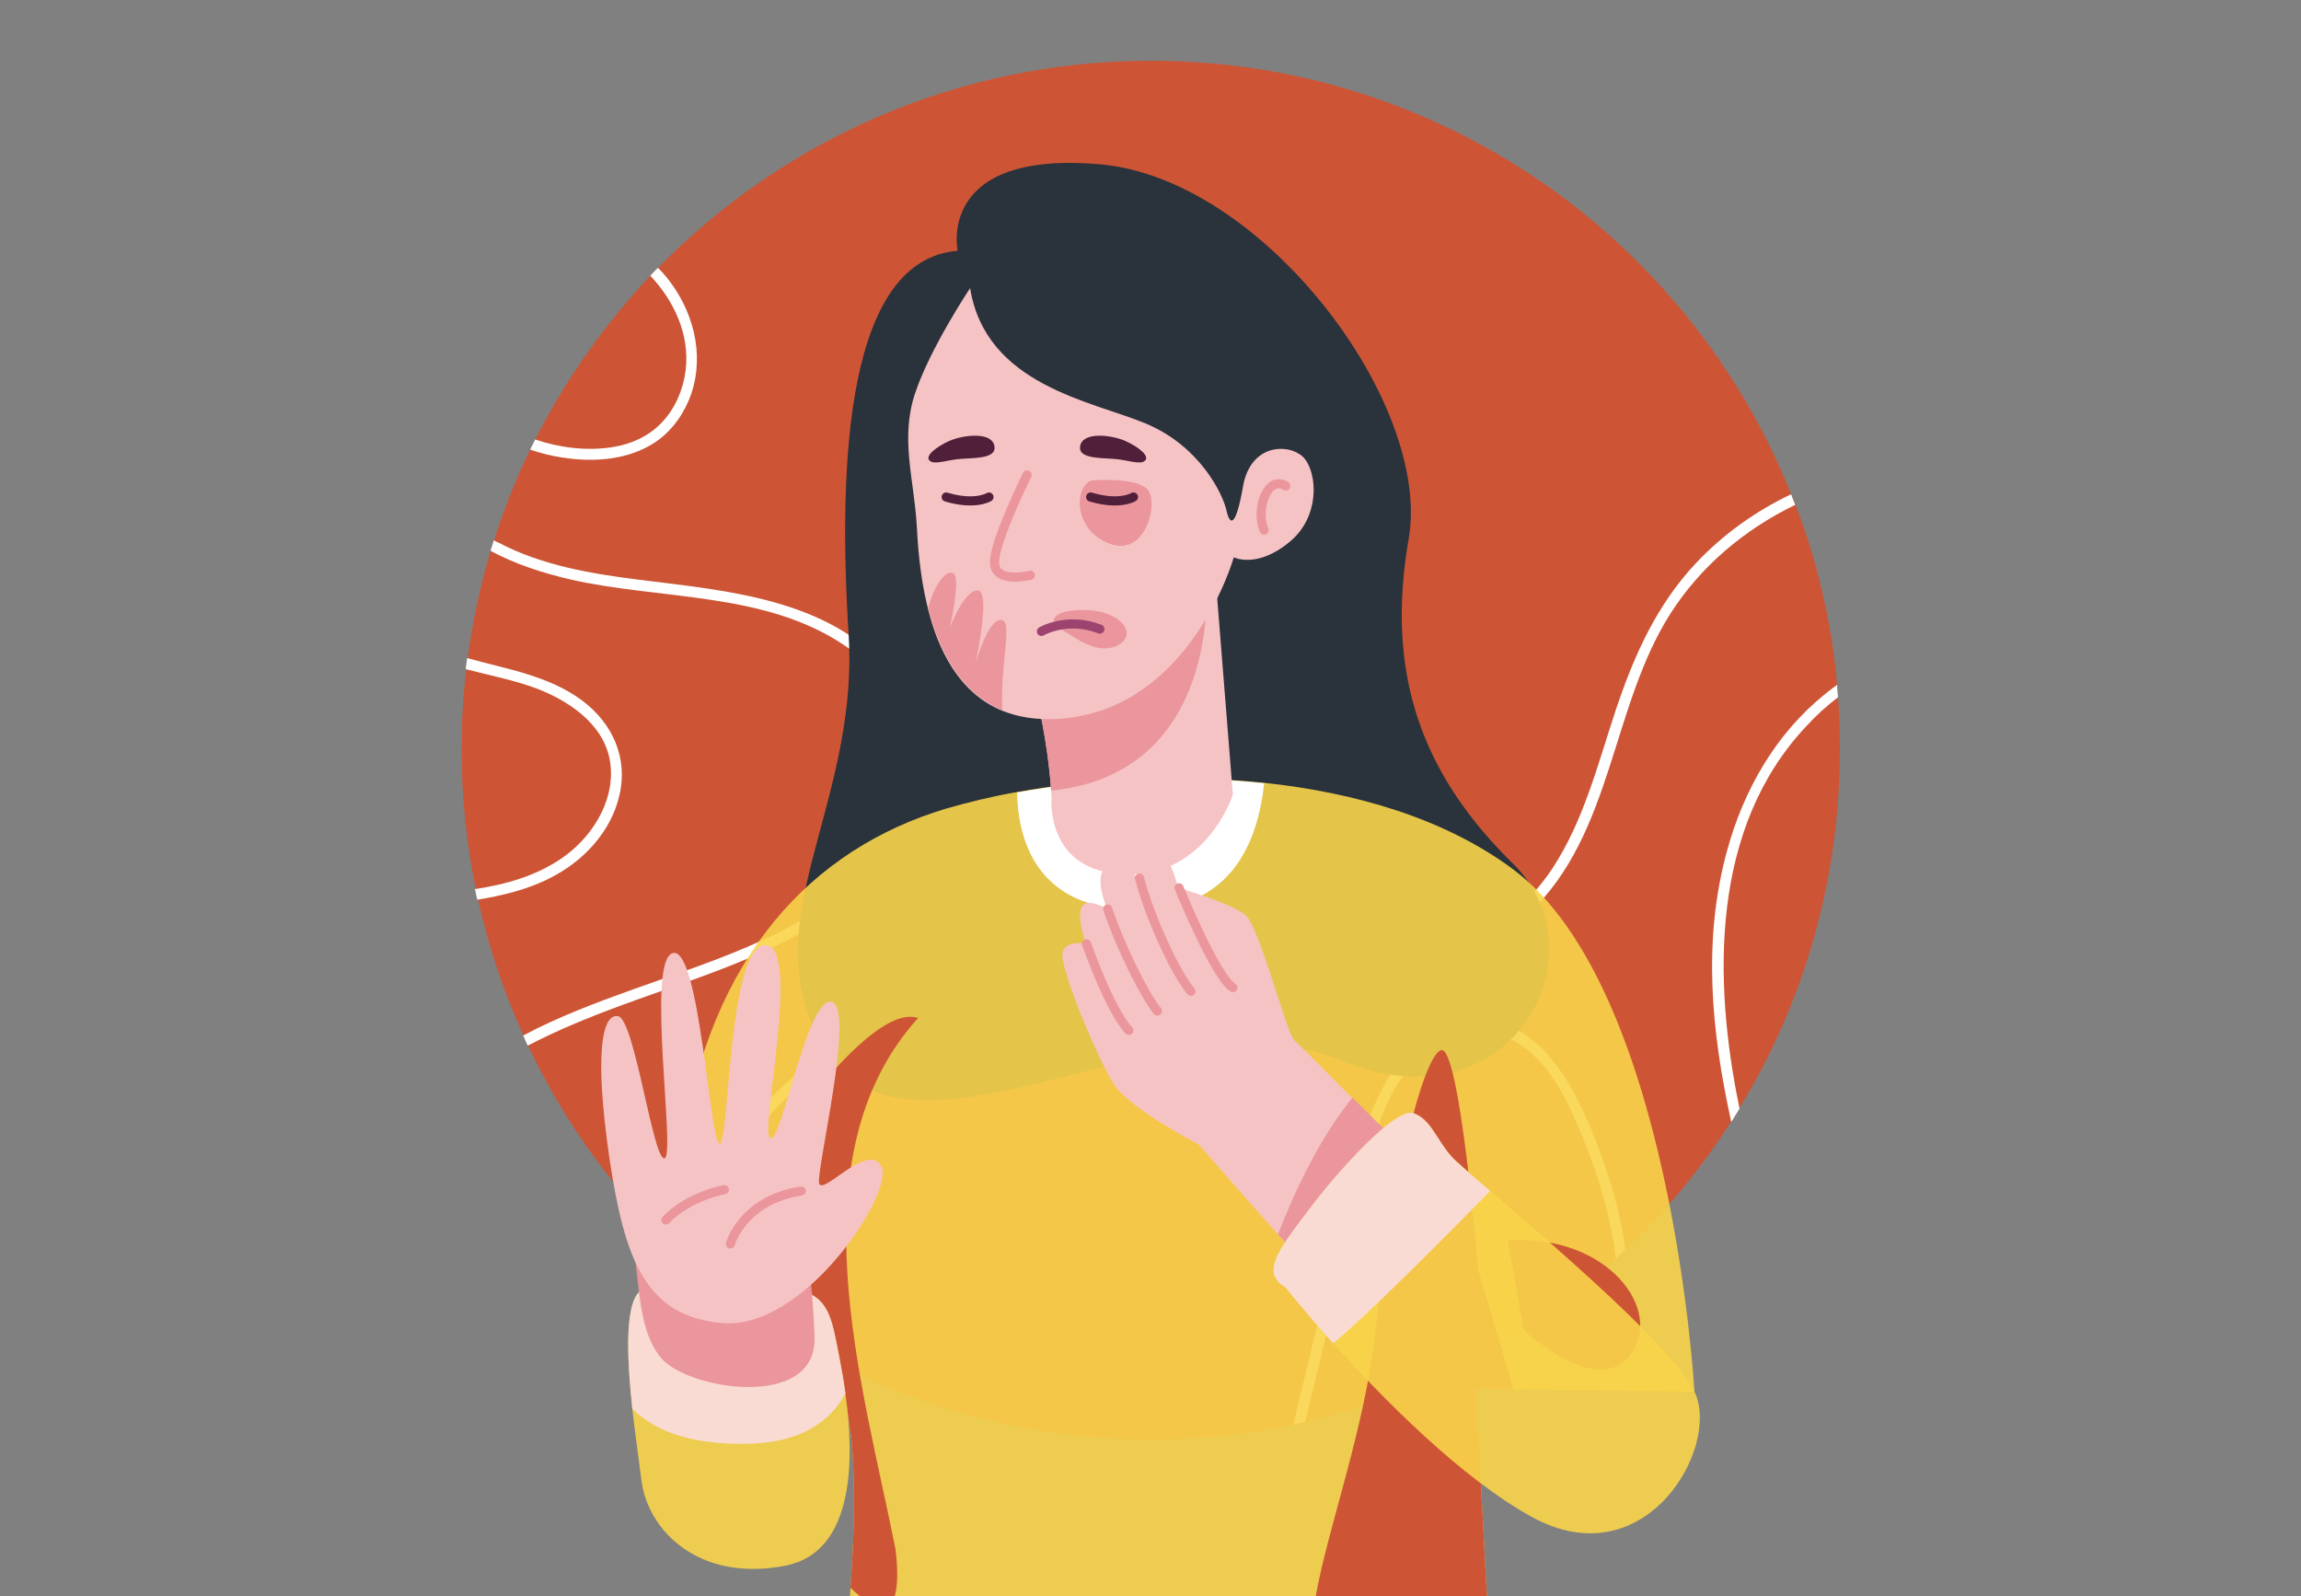 <?xml version="1.0" encoding="UTF-8"?> <!-- Generator: Adobe Illustrator 25.0.0, SVG Export Plug-In . SVG Version: 6.00 Build 0) --> <svg xmlns="http://www.w3.org/2000/svg" xmlns:xlink="http://www.w3.org/1999/xlink" version="1.1" x="0px" y="0px" viewBox="0 0 500 346.9" style="enable-background:new 0 0 500 346.9;" xml:space="preserve"><rect x="0" y="0" width="500" height="346.9" fill="#808080" stroke="none"/> <style type="text/css"> .st0{fill:#CD5535;} .st1{fill:#FFFFFF;} .st2{fill:#2A323B;} .st3{opacity:0.9;fill:#F9D44B;enable-background:new ;} .st4{fill:#F6C3C5;} .st5{fill:#EA969C;} .st6{fill:none;stroke:#EA969C;stroke-width:1.988;stroke-linecap:round;stroke-linejoin:round;stroke-miterlimit:10;} .st7{fill:none;stroke:#9D4370;stroke-width:1.988;stroke-linecap:round;stroke-linejoin:round;stroke-miterlimit:10;} .st8{fill:none;stroke:#501F3A;stroke-width:1.988;stroke-linecap:round;stroke-linejoin:round;stroke-miterlimit:10;} .st9{fill:#501F3A;} .st10{fill:#F9DBD3;} .st11{fill:#F7CEA3;} </style> <g id="BACKGROUND"> </g> <g id="OBJECTS"> <g> <path class="st0" d="M399.8,162.9c0,28.6-8,55.3-21.9,78c-0.6,1-1.2,1.9-1.8,2.9c-6.5,10.2-14.2,19.5-22.9,27.7 c-0.7,0.7-1.4,1.3-2.1,2c-18.7,17.1-41.8,29.6-67.4,35.5c-0.9,0.2-1.7,0.4-2.6,0.6h0c-10,2.1-20.4,3.2-31,3.2 c-39,0-74.6-14.9-101.3-39.4c-0.6-0.6-1.2-1.1-1.8-1.7c-13.3-12.6-24.3-27.6-32.2-44.4c-0.4-0.7-0.7-1.5-1-2.2 c-4.3-9.4-7.6-19.2-9.9-29.5c-0.2-0.8-0.3-1.6-0.5-2.3c-2-9.8-3.1-19.9-3.1-30.3c0-5.9,0.3-11.7,1-17.5c0.1-0.8,0.2-1.6,0.3-2.4 c1.1-8,2.7-15.8,5-23.3v0c0.2-0.8,0.5-1.5,0.7-2.3c2.2-6.8,4.8-13.4,7.9-19.8c0.3-0.7,0.7-1.4,1.1-2.2c6.6-13.1,15.1-25,25-35.6 c0.6-0.6,1.1-1.2,1.7-1.7c27.2-27.8,65.1-45,107.1-45c63.2,0,117.2,39.1,139.2,94.4c0.3,0.7,0.6,1.5,0.9,2.2 c4.7,12.3,7.8,25.4,9,39c0.1,0.9,0.2,1.9,0.2,2.8C399.7,155.3,399.8,159.1,399.8,162.9z"></path> <g> <path class="st1" d="M390.1,109.7c-11,5.3-20.6,13.4-27.1,23.6c-12.9,20.2-12.5,47.7-30.5,64.9c-9.8,9.3-23.3,12.7-36.3,14.2 c-16.1,1.8-32.5,1.3-48.7,1.8c-28.4,0.9-59.1,5.5-79.5,27.3c-8.6,9.2-14.7,20.1-19.3,31.8c-0.6-0.6-1.2-1.1-1.8-1.7 c5.7-14.4,13.7-27.7,25.6-37.7c23.2-19.5,54.8-21.8,83.8-22.3c15.9-0.3,32.2,0.2,47.9-2.8c6.8-1.3,13.6-3.4,19.6-7 c5.5-3.3,10.1-7.9,13.6-13.2c6.8-10.4,9.8-22.6,13.7-34.3c3.9-11.7,8.8-22.7,17.3-31.8c5.9-6.3,13-11.4,20.8-15.1 C389.5,108.2,389.8,109,390.1,109.7z"></path> <path class="st1" d="M399.4,151.5c-2.5,1.9-4.8,4-6.9,6.3c-20.8,22.1-20.3,55.2-14.5,83.1c-0.6,1-1.2,1.9-1.8,2.9 c-4.3-19.5-6.3-39.4-0.9-59c3.6-13.2,10.6-25.4,21.3-34c0.8-0.7,1.7-1.3,2.6-2C399.2,149.6,399.3,150.6,399.4,151.5z"></path> <path class="st1" d="M353.2,271.5c-0.7,0.7-1.4,1.3-2.1,2c-0.3-2.7-0.8-5.5-1.4-8.2c-1.8-8-4.6-15.9-8-23.3 c-2.6-5.7-6.1-11.6-11.5-15.1c-6.1-4-13.4-3.2-19.3,0.9c-6.5,4.5-10,12-12.2,19.4c-2.4,8.1-4.1,16.4-6.1,24.6 c-3,12.4-6,24.8-9,37.2c-0.9,0.2-1.7,0.4-2.6,0.6c4-16.6,8-33.1,12-49.7c2-8.3,3.7-17,8-24.5c3.7-6.5,10-12.2,17.6-13.4 c15.3-2.4,23.4,13.8,28,25.5C349.6,255.1,352.1,263.3,353.2,271.5z"></path> <path class="st1" d="M201.1,169.4c-1.1,8.7-6,16.3-12.1,22.3c-14.6,14.3-35.5,19.9-54.1,26.8c-6.8,2.5-13.7,5.3-20.2,8.7 c-0.4-0.7-0.7-1.5-1-2.2c7.7-4.1,16-7.2,24.1-10.1c18.6-6.7,39.6-12.8,52.9-28.4c5.8-6.9,9.6-15.8,7.9-25 c-1.6-8.8-7.7-16.3-15-21.2c-17.4-11.8-40-9.9-59.7-14.4c-6-1.4-11.9-3.3-17.3-6.2v0c0.2-0.8,0.5-1.5,0.7-2.3 c0.3,0.2,0.7,0.4,1,0.5c9.5,5,20.3,6.8,30.8,8.1c19.1,2.4,40.8,4.1,54.2,19.7C198.9,152.3,202.2,160.7,201.1,169.4z"></path> <path class="st1" d="M134.6,172.8c-1.8,7.9-7.8,14.3-14.9,17.9c-5,2.6-10.5,3.9-16,4.8c-0.2-0.8-0.3-1.6-0.5-2.3 c6.6-1,13.1-2.8,18.7-6.6c6.4-4.3,11.5-12,10.8-20c-0.7-8.5-8.3-13.9-15.6-16.8c-5.1-2-10.6-3-15.9-4.4c0.1-0.8,0.2-1.6,0.3-2.4 c0,0,0,0,0,0c8.6,2.4,17.8,3.8,25.1,9.3C133.1,157.2,136.5,164.7,134.6,172.8z"></path> <path class="st1" d="M150.2,85.6c-1.4,4-3.9,7.7-7.4,10.2c-4,2.8-8.9,4-13.7,4.1c-4.7,0.1-9.5-0.7-13.9-2.2 c0.3-0.7,0.7-1.4,1.1-2.2c5.3,1.8,11.1,2.5,16.5,1.7c4.2-0.6,8.3-2.4,11.2-5.6c2.8-3,4.5-7.1,5-11.2c0.9-7.7-2.5-15-7.7-20.5 c0.6-0.6,1.1-1.2,1.7-1.7c0.6,0.6,1.2,1.3,1.8,2C150.5,67.2,153.2,76.7,150.2,85.6z"></path> </g> </g> <g> <path class="st2" d="M208.1,54.5c-23.9,1.9-26.1,44.9-23.7,83.4c2.4,38.5-23,64.7-3.8,91.8c19.2,27.1,73.7-14.7,110.8,0.7 c37.1,15.4,57.3-23.2,37.4-42.7c-19.9-19.5-27.8-41.3-22.7-70.6c5.1-29.3-31.5-78.3-67.1-81.4C203.3,32.6,208.1,54.5,208.1,54.5z"></path> <g> <path class="st3" d="M328.9,301.9l-8.2-0.1l2.4,45.1H184.7c0-0.6,0.1-1.3,0.1-1.9c1.1-15.1,0.9-25.4,0.2-32.3 c0-0.2,0-0.4-0.1-0.6c-0.6-5.4-1.4-8.7-2-10.5c-0.5-1.4-0.8-1.9-0.8-1.9l-17.8-10.2c0,0-9.4,0.6-14.3-10.3 c-2.7-5.9-4-15.2-1.9-29.8c6.1-41.6,28.4-65,57.5-73.7c4.5-1.3,9.7-2.6,15.4-3.6c15.4-2.8,34.7-4,53.7-2 c19.7,2.1,39.2,7.7,54.1,18.8c34.5,25.8,39.4,113.5,39.4,113.5L328.9,301.9z"></path> <path class="st0" d="M194.6,336.7c0.6,5,0.4,8.3-0.2,10.2h-7.5c-0.7-0.6-1.4-1.2-2.1-1.9c1.1-15.1,0.9-25.4,0.2-32.3 c0-0.2,0-0.4-0.1-0.6c-0.6-5.4-1.4-8.7-2-10.5c-0.5-1.4-0.8-1.9-0.8-1.9l-17.8-10.2c0,0-9.4,0.6-14.3-10.3l3.4-8.1 c0,0,32.7-54.4,46.1-49.9C172.1,251.5,187.6,301.2,194.6,336.7z"></path> <path class="st1" d="M274.7,170.2c-1.4,13.1-7.2,26-24.2,27.3c-25.5,1.9-29.3-15.4-29.5-25.3 C236.5,169.4,255.7,168.2,274.7,170.2z"></path> <path class="st0" d="M327.6,269.5c21.8-1.4,34,15.2,26.7,24.9c-7.3,9.6-23.2-5.4-23.2-5.4"></path> <path class="st0" d="M320.7,301.8l2.4,45.1h-37.2c2.6-14.9,10.7-36.4,13-57.8c3.4-31.6,10.2-59.4,14.2-60.9 c4.1-1.5,8.1,47.7,8.1,47.7l7.7,26L320.7,301.8z"></path> <g> <path class="st4" d="M267.9,172.7c0,0-5.7,17.8-23.3,17.3c-17.6-0.5-16.1-16.6-16.1-16.6s0-0.6-0.1-1.6 c-0.2-3.4-1-11.8-3.5-21.9l35.5-23.7l3.6-2.4L267.9,172.7z"></path> <path class="st5" d="M228.4,171.8c-0.2-3.4-1-11.8-3.5-21.9l35.5-23.7l1.7,0.3C262.1,126.5,265.7,168,228.4,171.8z"></path> <path class="st4" d="M280.4,117.6c-7.2,6.1-12.3,3.5-12.3,3.5s-9.4,33.3-38.1,35.1c-4.8,0.3-8.9-0.4-12.3-1.8 c-9.4-3.9-13.9-13.3-16.1-22.3c-1.8-7.2-2.2-14.3-2.4-18c-0.6-10-3.6-18.8-0.4-28.5c3.2-9.8,12-23,12-23 c3.4,21.1,26.3,24.5,38.1,29.4c11.8,4.9,16.8,15.3,17.6,18.9c0.8,3.6,2.1,3.4,3.6-5.2s8.7-9.4,12.3-7 C286,100.8,287.6,111.5,280.4,117.6z"></path> <path class="st5" d="M236.6,132.6c-7.6-0.4-9.3,2.3-6.1,4.1c3.2,1.8,7.9,5.8,12.4,3.5S243.5,132.9,236.6,132.6z"></path> <path class="st5" d="M237.2,104.4c-3.6,1.1-4.3,10.5,3.8,13.7c8.1,3.2,11-9.4,8.2-11.9C246.5,103.6,237.2,104.4,237.2,104.4z"></path> <path class="st6" d="M274.7,115.2c-2-4.5,0.8-12.1,4.7-9.6"></path> <path class="st6" d="M223.2,103.2c0,0-7,14-7.1,18.9s7.8,2.9,7.8,2.9"></path> <path class="st7" d="M226.3,137.2c0,0,5.6-3.3,12.7-0.5"></path> <path class="st8" d="M237,108c6.3,1.9,9.3,0,9.3,0"></path> <path class="st8" d="M205.6,108c6.3,1.9,9.3,0,9.3,0"></path> <path class="st9" d="M234.7,97c0.5-3.3,6.8-2.5,9.8-1.2c2.9,1.3,5.4,3.3,4.3,4.3c-1.1,1-3.7-0.2-7-0.4 C238.5,99.5,234.3,99.5,234.7,97z"></path> <path class="st9" d="M216.1,97c-0.5-3.3-6.8-2.5-9.8-1.2c-2.9,1.3-5.4,3.3-4.3,4.3c1.1,1,3.7-0.2,7-0.4 C212.4,99.5,216.5,99.5,216.1,97z"></path> </g> <g> <path class="st4" d="M303,250.1c-0.5,3.2-16.4,26.3-18,25.6c-0.6-0.2-3.6-3.4-7.3-7.5c-7.2-8-17.2-19.5-17.2-19.5 s-14.7-7.6-18.3-12.9c-3.6-5.3-12.2-26.1-11.3-28.9c0.9-2.8,5.1-1.8,5.1-1.8s-1.9-4.9-1.1-7.7c0.9-2.7,5.5,0,5.7,0.1 c-0.1-0.2-3-6.9-0.4-8.9c2.7-2,7.2,2.2,7.2,2.2s-0.9-7.1,2.8-7c3.7,0.1,5.8,9.1,5.8,9.1s11.8,3.4,14.7,6 c2.9,2.5,9,25.8,10.5,27.1c0.9,0.8,7.5,7.4,12.5,12.5c3.3,3.3,5.9,5.9,5.9,5.9S303.5,247,303,250.1z"></path> <path class="st5" d="M303,250.1c-0.5,3.2-16.4,26.3-18,25.6c-0.6-0.2-3.6-3.4-7.3-7.5c3.1-8,8.7-20.6,16.2-29.7 c3.3,3.3,5.9,5.9,5.9,5.9S303.5,247,303,250.1z"></path> <path class="st6" d="M256.2,192.9c0,0,7.8,19.2,11.7,21.7"></path> <path class="st6" d="M247.6,190.8c2.5,9.4,8.2,21.2,11.2,24.6"></path> <path class="st6" d="M240.7,197.5c3,8.9,8.2,19,10.8,22.2"></path> <path class="st6" d="M236.1,205.1c0,0,5,14.3,9.2,18.8"></path> </g> <path class="st3" d="M333,329.7c-15.4-8.4-32.6-25.9-43.3-37.8c-6.3-7-10.3-12.1-10.3-12.1c-5.4-3.2-1.9-7.8,4.6-16.4 c6.4-8.6,19.3-23,23.2-21.5c3.9,1.5,4.9,5.8,8.3,9.5c0.8,0.9,4,3.6,8.4,7.4c13.9,12,40.2,34.5,44.4,43.8 C373.8,314.7,357.5,343,333,329.7z"></path> <path class="st10" d="M323.8,258.8c-10.3,10.5-26.7,27-34.1,33.1c-6.3-7-10.3-12.1-10.3-12.1c-5.4-3.2-1.9-7.8,4.6-16.4 c6.4-8.6,19.3-23,23.2-21.5c3.9,1.5,4.9,5.8,8.3,9.5C316.2,252.3,319.4,255,323.8,258.8z"></path> <g> <path class="st3" d="M170.7,340.2c-18.8,3.7-29.9-7.6-31.3-18.4c-0.5-3.8-1.3-9.6-2-15.6c-1.2-11.5-1.8-24,2.3-26h23.2 c17.3-1.7,17.3,3.9,19.5,14.9c0.4,2,0.9,4.7,1.3,7.7C185.6,316.3,186,337.2,170.7,340.2z"></path> <path class="st10" d="M183.7,302.8c-3.3,6.1-9.6,10.5-20.4,10.9c-12.3,0.4-20.7-2.4-25.9-7.6c-1.2-11.5-1.8-24,2.3-26h23.2 c17.3-1.7,17.3,3.9,19.5,14.9C182.8,297.1,183.3,299.7,183.7,302.8z"></path> <path class="st5" d="M136.4,262.9c2.9,14,1.5,24.9,7.1,32c5.6,7.1,34.1,11.7,33.5-4.4c-0.6-16.1-1.9-14.5-2.2-32"></path> <path class="st4" d="M156.9,287.5c-16.7-1.5-21.2-13.9-24.5-36c-3.2-22.1-1.7-31.3,1.9-30.7c3.6,0.6,7.6,31.4,10.1,30.9 c2.5-0.5-4.1-43.1,1.8-44.6c5.9-1.5,8,41.5,10.2,41.4c2.1-0.1,1.8-43.2,9.9-43.1c8,0.1-1.4,40.9,1.1,41.9 c2.5,1.1,8-30.9,13.3-29.6s-3.5,37-2.7,39.5c0.9,2.5,10.6-9.1,13.5-3.8C194.5,258.8,175,289.1,156.9,287.5z"></path> <path class="st6" d="M174.1,258.8c-12.7,1.9-15.4,11.5-15.4,11.5"></path> <path class="st6" d="M144.7,265.1c4.9-5.2,12.7-6.6,12.7-6.6"></path> </g> <path class="st11" d="M184.9,312.1c0,0.2,0.1,0.4,0.1,0.6l0,0.1C185,312.5,185,312.3,184.9,312.1z"></path> </g> <path class="st5" d="M217.8,154.3c-9.4-3.9-13.9-13.3-16.1-22.3c1.7-6,4.3-8.3,5.5-7.4c1.6,1.2-0.7,11.3-0.8,11.8 c0.1-0.4,3.3-8.4,6.1-8.1c2.8,0.3-0.3,14.7-0.5,15.8c0.2-0.8,2.7-9.3,5.4-9.4C220.3,134.5,217.3,143.7,217.8,154.3z"></path> </g> </g> </svg> 